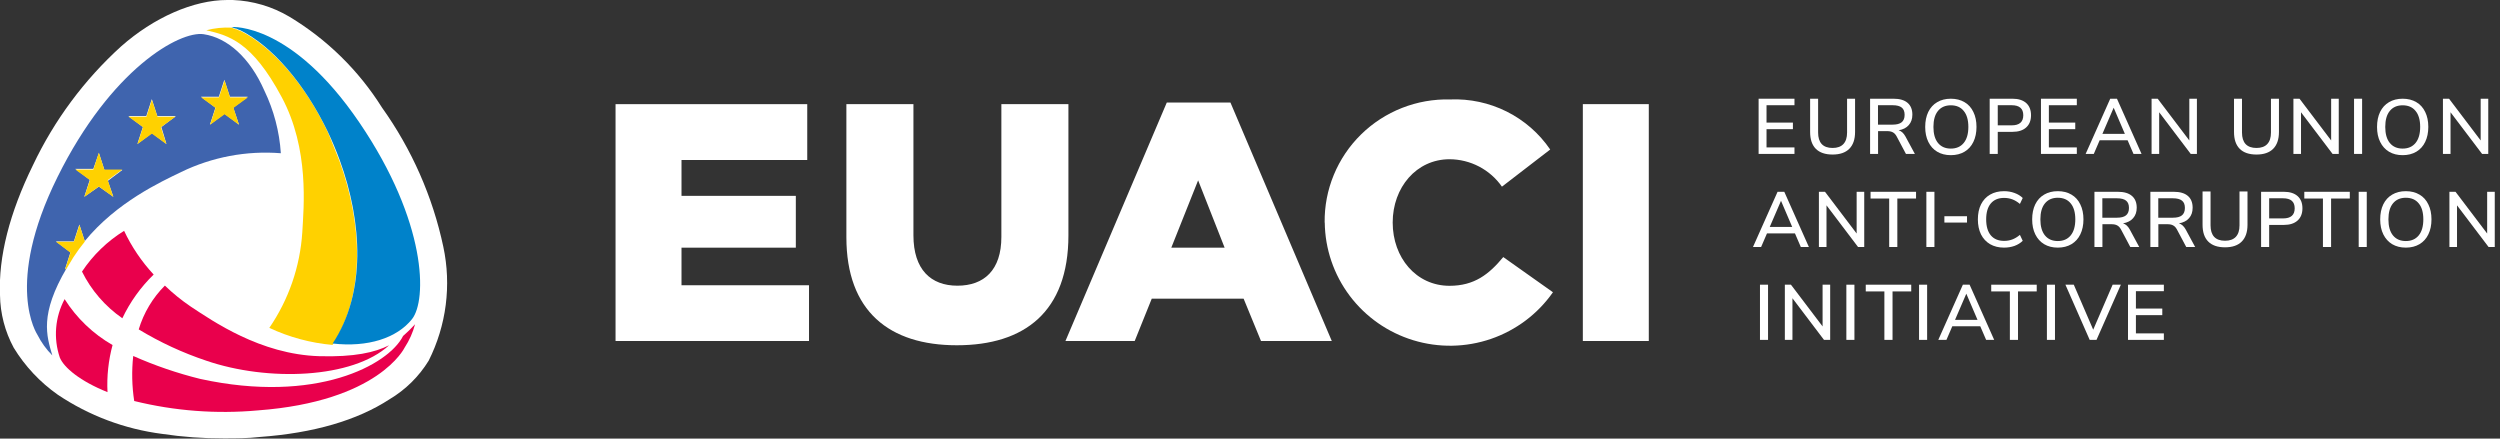 <svg width="228" height="40" viewBox="0 0 228 40" fill="none" xmlns="http://www.w3.org/2000/svg">
<rect x="0" y="0" width="228" height="40" fill="#333333" stroke="none"/>
<g clip-path="url(#clip0_925_7347)">
<path d="M56.138 9.499H73.621V14.592H62.153V17.862H72.579V22.587H62.153V26.015H73.782V31.099H56.138V9.499Z" fill="white"/>
<path d="M77.19 21.63V9.499H83.305V21.46C83.305 24.58 84.889 26.055 87.315 26.055C89.741 26.055 91.325 24.64 91.325 21.61V9.499H97.44V21.46C97.44 28.438 93.43 31.488 87.265 31.488C81.1 31.488 77.19 28.388 77.19 21.63Z" fill="white"/>
<path d="M106.412 9.35H112.216L121.459 31.099H115.003L113.419 27.241H105.039L103.485 31.099H97.169L106.412 9.35ZM111.685 22.587L109.269 16.447L106.823 22.587H111.685Z" fill="white"/>
<path d="M120.808 20.304C120.788 18.811 121.072 17.329 121.643 15.947C122.213 14.566 123.058 13.313 124.127 12.264C125.196 11.215 126.467 10.392 127.864 9.843C129.261 9.294 130.754 9.031 132.256 9.07C134.041 8.996 135.817 9.376 137.413 10.175C139.01 10.974 140.374 12.165 141.378 13.636L136.977 17.024C136.442 16.256 135.727 15.627 134.895 15.191C134.062 14.756 133.136 14.526 132.196 14.523C129.188 14.523 127.013 17.084 127.013 20.294C127.013 23.503 129.158 26.065 132.196 26.065C134.461 26.065 135.794 25.019 137.098 23.444L141.629 26.653C140.246 28.631 138.266 30.121 135.976 30.908C133.686 31.695 131.204 31.737 128.888 31.029C126.572 30.322 124.542 28.9 123.091 26.971C121.641 25.041 120.845 22.703 120.818 20.294L120.808 20.304Z" fill="white"/>
<path d="M144.355 9.499H150.37V31.099H144.355V9.499Z" fill="white"/>
<path d="M40.429 22.497C39.458 17.931 37.554 13.613 34.836 9.808C32.715 6.427 29.823 3.589 26.395 1.525C24.826 0.594 23.048 0.07 21.222 0L20.721 0C17.653 0 14.034 1.585 11.027 4.246C7.67 7.297 4.946 10.971 3.007 15.061C0.862 19.437 -0.15 23.434 -5.69662e-05 26.913C0.024 28.591 0.454 30.239 1.253 31.717C2.282 33.4 3.647 34.855 5.263 35.993C8.113 37.908 11.375 39.133 14.786 39.571C16.645 39.849 18.521 39.985 20.4 39.98C21.473 39.98 22.596 39.98 23.708 39.85C28.61 39.492 32.58 38.335 35.527 36.412C36.986 35.543 38.21 34.336 39.096 32.893C40.712 29.678 41.182 26.012 40.429 22.497Z" fill="white"/>
<path d="M30.956 14.673C30.669 13.928 30.375 13.191 30.074 12.46L29.894 12.051C27.889 7.785 24.881 4.267 21.874 2.791H21.824L21.543 2.662H21.463L21.122 2.522C20.346 2.481 19.567 2.562 18.816 2.761C20.821 3.23 22.967 3.758 25.693 8.862C28.23 13.596 27.698 18.899 27.568 21.201C27.367 24.317 26.328 27.323 24.561 29.903C26.376 30.753 28.327 31.279 30.325 31.458C33.372 26.764 33.021 20.334 30.956 14.673Z" fill="#FFD100"/>
<path d="M32.781 11.184C26.596 2.074 21.202 2.462 21.112 2.462L21.453 2.602H21.533L21.814 2.731H21.864C24.871 4.207 27.819 7.715 29.884 11.991C30.285 12.839 30.656 13.716 30.986 14.613C33.051 20.274 33.402 26.704 30.335 31.328C33.553 31.697 36.199 30.83 37.573 29.106C38.946 27.381 38.966 20.284 32.781 11.184Z" fill="#0082CA"/>
<path d="M24.109 8.263C22.796 5.273 20.761 3.449 18.576 3.12C16.39 2.791 10.125 6.29 5.243 16.148C0.361 26.006 3.378 30.461 3.418 30.541C3.767 31.232 4.224 31.865 4.772 32.415C4.24 30.61 3.599 28.677 6.085 24.441L5.925 24.56L6.426 23.015L5.102 22.018H6.737L7.238 20.474L7.729 21.989C10.646 18.43 14.666 16.586 16.521 15.689C19.342 14.319 22.483 13.727 25.613 13.975C25.483 11.993 24.972 10.054 24.109 8.263ZM10.335 17.942L9.022 17.015L7.689 17.942L8.19 16.397L6.867 15.4H8.511L9.022 13.955L9.523 15.5H11.157L9.834 16.496L10.335 17.942ZM15.177 13.127L13.854 12.131L12.531 13.127L13.032 11.582L11.709 10.586H13.343L13.844 9.041L14.345 10.586H16.039L14.716 11.582L15.177 13.127ZM21.794 11.363L20.47 10.366L19.147 11.363L19.648 9.818L18.325 8.821H19.959L20.46 7.276L20.962 8.821H22.596L21.272 9.818L21.794 11.363Z" fill="#3F64AE"/>
<path d="M20.982 8.881L20.48 7.336L19.969 8.881H18.335L19.659 9.838L19.157 11.383L20.48 10.426L21.794 11.383L21.293 9.838L22.616 8.881H20.982Z" fill="#FFD100"/>
<path d="M6.737 22.049H5.103L6.426 23.045L5.925 24.59L6.085 24.471C6.265 24.162 6.466 23.833 6.686 23.474C7.009 22.973 7.361 22.49 7.739 22.029L7.248 20.514L6.737 22.049Z" fill="#FFD100"/>
<path d="M9.513 15.47L9.012 13.925L8.511 15.47H6.877L8.2 16.427L7.689 17.962L9.012 17.015L10.335 17.962L9.824 16.427L11.148 15.47H9.513Z" fill="#FFD100"/>
<path d="M14.365 10.645L13.854 9.1L13.353 10.645H11.719L13.042 11.602L12.531 13.147L13.854 12.19L15.177 13.147L14.676 11.602L15.999 10.645H14.365Z" fill="#FFD100"/>
<path d="M37.853 29.574C37.51 29.95 37.145 30.306 36.761 30.641C35.437 33.282 28.821 36.861 18.265 34.558C16.169 34.04 14.123 33.339 12.15 32.465C12.001 33.832 12.031 35.212 12.24 36.572C15.922 37.48 19.73 37.77 23.508 37.429C34.535 36.611 36.871 31.757 36.911 31.687C37.335 31.037 37.653 30.324 37.853 29.574Z" fill="#E9004C"/>
<path d="M12.651 30.042C14.59 31.217 16.654 32.173 18.806 32.893C24.41 34.816 32.159 34.547 35.487 31.487C34.194 32.145 32.309 32.574 29.122 32.484C23.728 32.325 19.358 29.244 17.423 27.979C16.572 27.405 15.773 26.758 15.037 26.045C13.924 27.162 13.104 28.535 12.651 30.042Z" fill="#E9004C"/>
<path d="M11.157 29.026C11.863 27.538 12.83 26.187 14.014 25.039C12.915 23.855 12.006 22.51 11.318 21.052C9.783 22.001 8.474 23.27 7.478 24.769C8.324 26.474 9.589 27.938 11.157 29.026Z" fill="#E9004C"/>
<path d="M10.265 31.468C8.486 30.448 6.985 29.011 5.894 27.281C5.461 28.092 5.198 28.982 5.123 29.897C5.047 30.813 5.159 31.733 5.453 32.604C5.824 33.521 7.298 34.757 9.804 35.764C9.732 34.316 9.888 32.867 10.265 31.468Z" fill="#E9004C"/>
</g>
<path d="M215.113 17.492H215.848V22.526H215.113V17.492Z" fill="white"/>
<path d="M195.097 22.526H194.283L193.427 20.912C193.331 20.741 193.217 20.622 193.084 20.555C192.955 20.483 192.784 20.448 192.57 20.448H191.741V22.526H191.013V17.492H193.155C193.712 17.492 194.136 17.616 194.426 17.863C194.721 18.11 194.869 18.472 194.869 18.948C194.869 19.334 194.759 19.65 194.54 19.898C194.326 20.145 194.019 20.302 193.619 20.369C193.867 20.445 194.072 20.631 194.233 20.926L195.097 22.526ZM193.07 19.855C193.441 19.855 193.715 19.784 193.891 19.641C194.072 19.493 194.162 19.267 194.162 18.963C194.162 18.658 194.074 18.437 193.898 18.299C193.722 18.156 193.446 18.084 193.07 18.084H191.734V19.855H193.07Z" fill="white"/>
<path d="M200.198 22.526H199.384L198.527 20.912C198.432 20.741 198.318 20.622 198.184 20.555C198.056 20.483 197.885 20.448 197.67 20.448H196.842V22.526H196.114V17.492H198.256C198.813 17.492 199.236 17.616 199.527 17.863C199.822 18.11 199.969 18.472 199.969 18.948C199.969 19.334 199.86 19.65 199.641 19.898C199.427 20.145 199.12 20.302 198.72 20.369C198.967 20.445 199.172 20.631 199.334 20.926L200.198 22.526ZM198.17 19.855C198.541 19.855 198.815 19.784 198.991 19.641C199.172 19.493 199.263 19.267 199.263 18.963C199.263 18.658 199.175 18.437 198.998 18.299C198.822 18.156 198.546 18.084 198.17 18.084H196.835V19.855H198.17Z" fill="white"/>
<path d="M187.669 22.583C187.193 22.583 186.778 22.478 186.426 22.269C186.079 22.059 185.81 21.762 185.619 21.376C185.429 20.991 185.334 20.536 185.334 20.012C185.334 19.484 185.427 19.027 185.612 18.642C185.803 18.251 186.074 17.954 186.426 17.749C186.778 17.54 187.193 17.435 187.669 17.435C188.149 17.435 188.566 17.54 188.918 17.749C189.27 17.954 189.539 18.251 189.725 18.642C189.915 19.027 190.011 19.482 190.011 20.005C190.011 20.529 189.915 20.986 189.725 21.376C189.539 21.762 189.27 22.059 188.918 22.269C188.566 22.478 188.149 22.583 187.669 22.583ZM187.669 21.983C188.173 21.983 188.566 21.812 188.847 21.469C189.128 21.126 189.268 20.638 189.268 20.005C189.268 19.372 189.128 18.887 188.847 18.549C188.571 18.206 188.178 18.035 187.669 18.035C187.169 18.035 186.778 18.206 186.498 18.549C186.221 18.887 186.083 19.372 186.083 20.005C186.083 20.638 186.221 21.126 186.498 21.469C186.778 21.812 187.169 21.983 187.669 21.983Z" fill="white"/>
<path d="M182.767 22.583C182.281 22.583 181.857 22.478 181.496 22.269C181.139 22.059 180.863 21.762 180.667 21.376C180.477 20.986 180.382 20.529 180.382 20.005C180.382 19.482 180.477 19.027 180.667 18.642C180.863 18.251 181.139 17.954 181.496 17.749C181.857 17.54 182.281 17.435 182.767 17.435C183.109 17.435 183.428 17.49 183.723 17.599C184.019 17.704 184.268 17.856 184.473 18.056L184.216 18.599C183.983 18.404 183.75 18.263 183.516 18.177C183.288 18.092 183.04 18.049 182.774 18.049C182.25 18.049 181.846 18.218 181.56 18.556C181.279 18.894 181.139 19.377 181.139 20.005C181.139 20.634 181.279 21.119 181.56 21.462C181.846 21.8 182.25 21.969 182.774 21.969C183.04 21.969 183.288 21.926 183.516 21.84C183.75 21.755 183.983 21.614 184.216 21.419L184.473 21.962C184.268 22.162 184.019 22.316 183.723 22.426C183.428 22.53 183.109 22.583 182.767 22.583Z" fill="white"/>
<path d="M177.328 19.72H179.391V20.298H177.328V19.72Z" fill="white"/>
<path d="M175.685 17.492H176.42V22.526H175.685V17.492Z" fill="white"/>
<path d="M172.294 18.106H170.595V17.492H174.743V18.106H173.037V22.526H172.294V18.106Z" fill="white"/>
<path d="M200.358 9.003V14.037H199.794L196.917 10.238V14.037H196.224V9.003H196.781L199.666 12.809V9.003H200.358Z" fill="white"/>
<path d="M170.018 17.492V22.526H169.454L166.577 18.727V22.526H165.884V17.492H166.441L169.326 21.297V17.492H170.018Z" fill="white"/>
<path d="M213.294 9.003V14.037H212.73L209.852 10.238V14.037H209.16V9.003H209.717L212.601 12.809V9.003H213.294Z" fill="white"/>
<path d="M194.038 12.795H191.489L190.954 14.037H190.211L192.453 9.003H193.067L195.309 14.037H194.574L194.038 12.795ZM193.788 12.209L192.767 9.824L191.739 12.209H193.788Z" fill="white"/>
<path d="M163.699 21.283H161.15L160.614 22.526H159.872L162.114 17.492H162.728L164.97 22.526H164.234L163.699 21.283ZM163.449 20.698L162.428 18.313L161.4 20.698H163.449Z" fill="white"/>
<path d="M186.136 9.003H189.406V9.596H186.857V11.181H189.263V11.781H186.857V13.444H189.406V14.037H186.136V9.003Z" fill="white"/>
<path d="M167.132 14.094C166.461 14.094 165.952 13.92 165.604 13.573C165.257 13.225 165.083 12.714 165.083 12.038V9.003H165.812V12.088C165.812 12.549 165.921 12.899 166.14 13.137C166.364 13.375 166.695 13.494 167.132 13.494C167.566 13.494 167.894 13.375 168.118 13.137C168.342 12.899 168.453 12.549 168.453 12.088V9.003H169.182V12.038C169.182 12.709 169.006 13.221 168.653 13.573C168.306 13.92 167.799 14.094 167.132 14.094Z" fill="white"/>
<path d="M205.791 14.094C205.12 14.094 204.61 13.92 204.263 13.573C203.915 13.225 203.742 12.714 203.742 12.038V9.003H204.47V12.088C204.47 12.549 204.579 12.899 204.798 13.137C205.022 13.375 205.353 13.494 205.791 13.494C206.224 13.494 206.553 13.375 206.776 13.137C207 12.899 207.112 12.549 207.112 12.088V9.003H207.84V12.038C207.84 12.709 207.664 13.221 207.312 13.573C206.964 13.92 206.457 14.094 205.791 14.094Z" fill="white"/>
<path d="M202.923 22.555C202.251 22.555 201.742 22.381 201.395 22.034C201.047 21.687 200.873 21.175 200.873 20.499V17.464H201.602V20.549C201.602 21.011 201.711 21.36 201.93 21.599C202.154 21.837 202.485 21.956 202.923 21.956C203.356 21.956 203.684 21.837 203.908 21.599C204.132 21.36 204.243 21.011 204.243 20.549V17.464H204.972V20.499C204.972 21.17 204.796 21.682 204.443 22.034C204.096 22.381 203.589 22.555 202.923 22.555Z" fill="white"/>
<path d="M181.459 9.003H183.544C184.078 9.003 184.492 9.134 184.787 9.396C185.082 9.658 185.229 10.029 185.229 10.51C185.229 10.986 185.082 11.357 184.787 11.624C184.492 11.89 184.078 12.024 183.544 12.024H182.195V14.037H181.459V9.003ZM183.466 11.431C184.17 11.431 184.523 11.124 184.523 10.51C184.523 9.9 184.17 9.596 183.466 9.596H182.195V11.431H183.466Z" fill="white"/>
<path d="M206.212 17.492H208.297C208.83 17.492 209.245 17.623 209.54 17.884C209.835 18.146 209.982 18.517 209.982 18.998C209.982 19.474 209.835 19.846 209.54 20.112C209.245 20.379 208.83 20.512 208.297 20.512H206.948V22.526H206.212V17.492ZM208.219 19.919C208.923 19.919 209.276 19.612 209.276 18.998C209.276 18.389 208.923 18.084 208.219 18.084H206.948V19.919H208.219Z" fill="white"/>
<path d="M211.852 18.106H210.153V17.492H214.302V18.106H212.595V22.526H211.852V18.106Z" fill="white"/>
<path d="M177.914 14.151C177.438 14.151 177.024 14.046 176.672 13.837C176.324 13.628 176.055 13.33 175.865 12.944C175.675 12.559 175.579 12.104 175.579 11.581C175.579 11.052 175.672 10.595 175.858 10.21C176.048 9.82 176.32 9.522 176.672 9.317C177.024 9.108 177.438 9.003 177.914 9.003C178.395 9.003 178.811 9.108 179.164 9.317C179.516 9.522 179.785 9.82 179.971 10.21C180.161 10.595 180.256 11.05 180.256 11.574C180.256 12.097 180.161 12.554 179.971 12.944C179.785 13.33 179.516 13.628 179.164 13.837C178.811 14.046 178.395 14.151 177.914 14.151ZM177.914 13.551C178.419 13.551 178.811 13.38 179.092 13.037C179.373 12.695 179.514 12.207 179.514 11.574C179.514 10.941 179.373 10.455 179.092 10.117C178.816 9.774 178.424 9.603 177.914 9.603C177.414 9.603 177.024 9.774 176.743 10.117C176.467 10.455 176.329 10.941 176.329 11.574C176.329 12.207 176.467 12.695 176.743 13.037C177.024 13.38 177.414 13.551 177.914 13.551Z" fill="white"/>
<path d="M174.636 14.037H173.822L172.965 12.423C172.87 12.252 172.756 12.133 172.623 12.066C172.494 11.995 172.323 11.959 172.109 11.959H171.28V14.037H170.552V9.003H172.694C173.251 9.003 173.675 9.127 173.965 9.374C174.26 9.622 174.408 9.984 174.408 10.46C174.408 10.845 174.298 11.162 174.079 11.409C173.865 11.657 173.558 11.814 173.158 11.881C173.406 11.957 173.61 12.143 173.772 12.438L174.636 14.037ZM172.608 11.367C172.98 11.367 173.253 11.295 173.429 11.152C173.61 11.005 173.701 10.779 173.701 10.474C173.701 10.169 173.613 9.948 173.437 9.81C173.26 9.667 172.984 9.596 172.608 9.596H171.273V11.367H172.608Z" fill="white"/>
<path d="M160.385 9.003H163.656V9.596H161.107V11.181H163.513V11.781H161.107V13.444H163.656V14.037H160.385V9.003Z" fill="white"/>
<path d="M226.93 9.003V14.037H226.366L223.488 10.238V14.037H222.796V9.003H223.353L226.237 12.809V9.003H226.93Z" fill="white"/>
<path d="M227.522 17.492V22.526H226.958L224.08 18.727V22.526H223.387V17.492H223.944L226.829 21.297V17.492H227.522Z" fill="white"/>
<path d="M219.12 14.151C218.644 14.151 218.23 14.046 217.878 13.837C217.531 13.628 217.262 13.33 217.071 12.944C216.881 12.559 216.786 12.104 216.786 11.581C216.786 11.052 216.878 10.595 217.064 10.21C217.255 9.82 217.526 9.522 217.878 9.317C218.23 9.108 218.644 9.003 219.12 9.003C219.601 9.003 220.018 9.108 220.37 9.317C220.722 9.522 220.991 9.82 221.177 10.21C221.367 10.595 221.462 11.05 221.462 11.574C221.462 12.097 221.367 12.554 221.177 12.944C220.991 13.33 220.722 13.628 220.37 13.837C220.018 14.046 219.601 14.151 219.12 14.151ZM219.12 13.551C219.625 13.551 220.018 13.38 220.299 13.037C220.579 12.695 220.72 12.207 220.72 11.574C220.72 10.941 220.579 10.455 220.299 10.117C220.023 9.774 219.63 9.603 219.12 9.603C218.621 9.603 218.23 9.774 217.949 10.117C217.673 10.455 217.535 10.941 217.535 11.574C217.535 12.207 217.673 12.695 217.949 13.037C218.23 13.38 218.621 13.551 219.12 13.551Z" fill="white"/>
<path d="M214.689 9.003H215.424V14.037H214.689V9.003Z" fill="white"/>
<path d="M219.409 22.583C218.933 22.583 218.519 22.478 218.166 22.269C217.819 22.059 217.55 21.762 217.36 21.376C217.169 20.991 217.074 20.536 217.074 20.012C217.074 19.484 217.167 19.027 217.352 18.642C217.543 18.251 217.814 17.954 218.166 17.749C218.519 17.54 218.933 17.435 219.409 17.435C219.89 17.435 220.306 17.54 220.658 17.749C221.011 17.954 221.28 18.251 221.465 18.642C221.656 19.027 221.751 19.482 221.751 20.005C221.751 20.529 221.656 20.986 221.465 21.376C221.28 21.762 221.011 22.059 220.658 22.269C220.306 22.478 219.89 22.583 219.409 22.583ZM219.409 21.983C219.913 21.983 220.306 21.812 220.587 21.469C220.868 21.126 221.008 20.638 221.008 20.005C221.008 19.372 220.868 18.887 220.587 18.549C220.311 18.206 219.918 18.035 219.409 18.035C218.909 18.035 218.519 18.206 218.238 18.549C217.962 18.887 217.824 19.372 217.824 20.005C217.824 20.638 217.962 21.126 218.238 21.469C218.519 21.812 218.909 21.983 219.409 21.983Z" fill="white"/>
<path d="M160.51 25.964H161.245V30.997H160.51V25.964Z" fill="white"/>
<path d="M166.912 25.964V30.997H166.348L163.471 27.199V30.997H162.778V25.964H163.335L166.22 29.769V25.964H166.912Z" fill="white"/>
<path d="M168.388 25.964H169.124V30.997H168.388V25.964Z" fill="white"/>
<path d="M171.856 26.578H170.157V25.964H174.305V26.578H172.599V30.997H171.856V26.578Z" fill="white"/>
<path d="M175.018 25.964H175.754V30.997H175.018V25.964Z" fill="white"/>
<path d="M180.599 29.755H178.05L177.515 30.997H176.772L179.014 25.964H179.628L181.87 30.997H181.135L180.599 29.755ZM180.349 29.17L179.328 26.785L178.3 29.17H180.349Z" fill="white"/>
<path d="M183.3 26.578H181.6V25.964H185.749V26.578H184.042V30.997H183.3V26.578Z" fill="white"/>
<path d="M186.678 25.964H187.414V30.997H186.678V25.964Z" fill="white"/>
<path d="M193.422 25.964L191.201 30.997H190.58L188.366 25.964H189.13L190.901 30.069L192.672 25.964H193.422Z" fill="white"/>
<path d="M194.074 25.964H197.344V26.556H194.795V28.141H197.201V28.741H194.795V30.405H197.344V30.997H194.074V25.964Z" fill="white"/>
<defs>
<clipPath id="clip0_925_7347">
<rect width="150.37" height="40" fill="white"/>
</clipPath>
</defs>
</svg>
